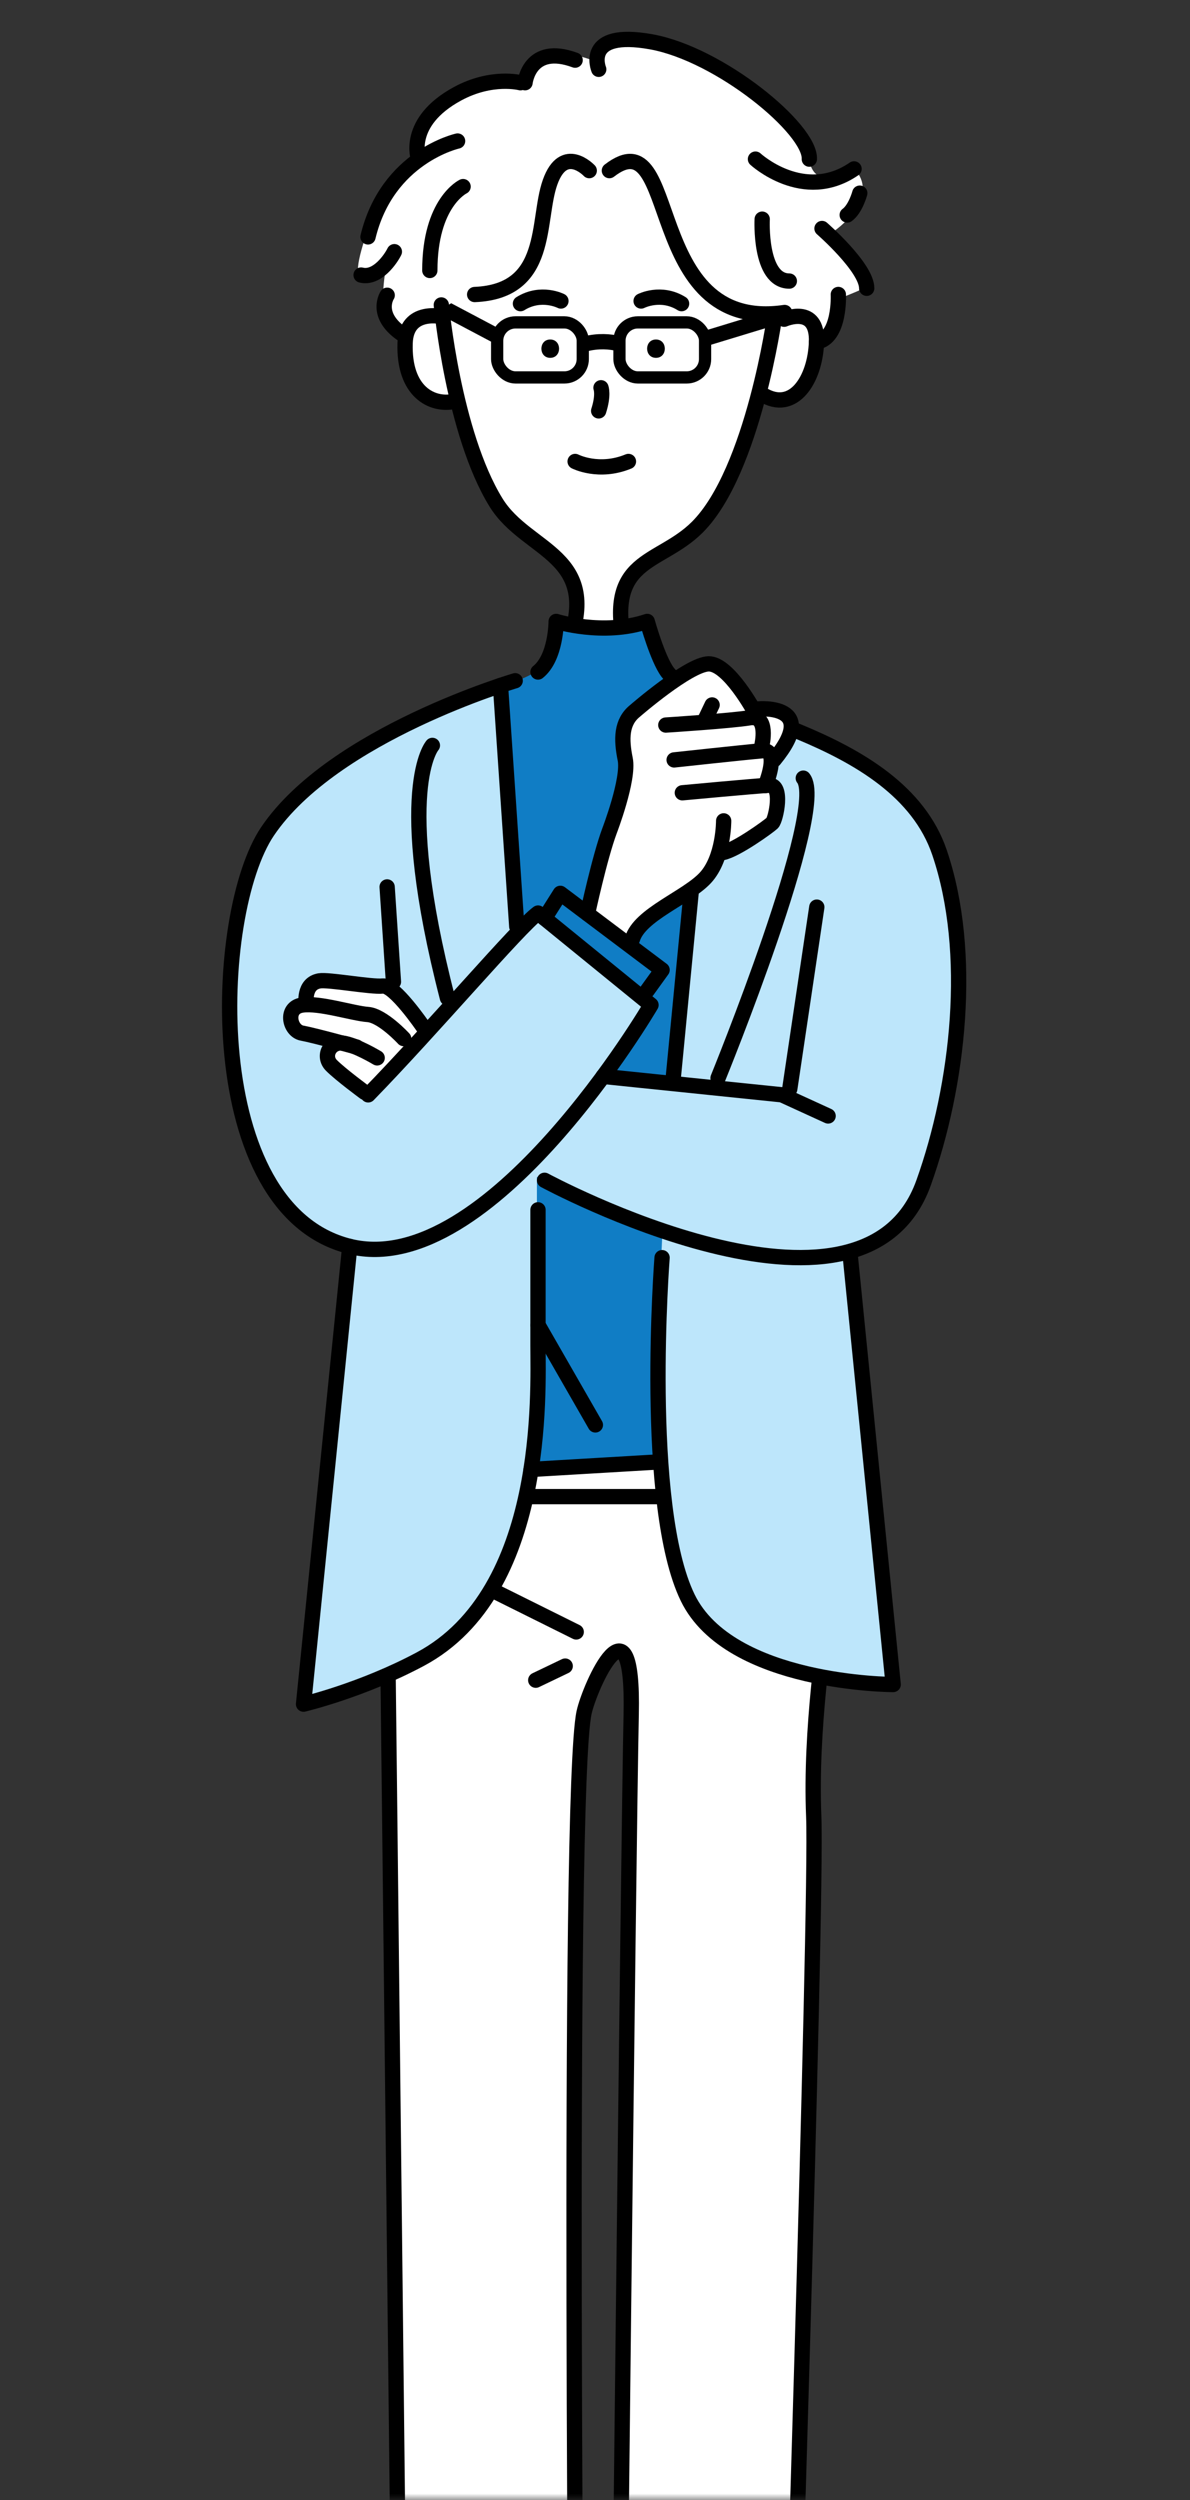 <svg width="90" height="189" viewBox="0 0 90 189" fill="none" xmlns="http://www.w3.org/2000/svg">
<rect x="0" y="0" width="90" height="189" fill="#333333" stroke="none"/>
<mask id="mask0_8245_6955" style="mask-type:alpha" maskUnits="userSpaceOnUse" x="0" y="0" width="90" height="189">
<rect width="90" height="189" transform="matrix(-1 0 0 1 90 0)" fill="#D9D9D9"/>
</mask>
<g mask="url(#mask0_8245_6955)">
<path d="M61.188 109.287H31.819V113.218C31.819 114.837 29.506 118.768 29.506 121.775C29.506 124.18 30.123 184.752 30.431 214.737C31.665 214.968 34.64 215.431 36.675 215.431C38.71 215.431 42.302 214.66 43.844 214.275C43.535 199.86 42.965 170.476 43.15 168.256C43.381 165.481 43.844 133.106 44.075 130.562C44.306 128.018 45.694 125.012 46.85 125.012C48.006 125.012 47.544 127.325 47.544 129.637C47.544 131.487 46.927 187.141 46.619 214.737C47.621 215.2 50.319 216.171 53.094 216.356C55.869 216.541 58.567 215.354 59.569 214.737C60.263 187.373 61.65 132.227 61.65 130.562C61.65 128.481 62.575 121.312 62.575 120.387C62.575 119.462 61.188 117.612 60.725 115.3C60.355 113.45 60.879 110.52 61.188 109.287Z" fill="white"/>
<path d="M31.49 109.361L61.025 109.125C61.025 109.125 60.364 113.385 61.025 116.224C61.627 118.81 62.815 119.513 62.626 121.474C62.436 123.435 61.266 130.677 61.543 137.319C61.821 143.96 59.555 214.552 59.555 214.552C59.555 214.552 56.521 217.026 52.303 216.198C47.738 215.306 46.711 214.464 46.711 214.464C46.711 214.464 47.53 139.215 47.738 129.609C47.946 120.003 44.607 127.486 44.176 129.456C42.854 135.506 43.658 214.464 43.658 214.464C43.658 214.464 40.527 215.375 37.493 215.375C31.837 215.375 30.338 214.816 30.338 214.816C30.338 214.816 29.353 125.71 29.289 121.256C29.224 116.803 32.263 115.091 31.485 109.37L31.49 109.361Z" stroke="black" stroke-width="1.156" stroke-linecap="round" stroke-linejoin="round"/>
<path d="M58.265 113.145H31.444" stroke="black" stroke-width="1.156" stroke-linecap="round" stroke-linejoin="round"/>
<path d="M35.912 119.564L43.58 123.375" stroke="black" stroke-width="1.156" stroke-linecap="round" stroke-linejoin="round"/>
<path d="M42.747 125.955L40.518 127.023" stroke="black" stroke-width="1.156" stroke-linecap="round" stroke-linejoin="round"/>
<path d="M45.462 9.571C34.177 9.016 32.127 18.898 32.512 23.909C29.506 23.446 30.662 28.071 31.587 29.228C32.327 30.153 33.9 30.23 34.593 30.153C35.21 32.234 36.675 36.766 37.6 38.246C38.756 40.096 43.15 42.64 43.612 44.259C44.075 45.878 43.15 48.421 42.456 49.809C41.762 51.196 48.237 51.196 47.543 50.04C46.85 48.884 46.85 45.646 47.312 44.028C47.775 42.409 51.243 41.253 53.093 39.634C54.573 38.339 56.793 32.619 57.718 29.921C58.643 30.461 60.725 30.615 61.65 26.915C62.575 23.215 59.877 23.678 58.412 24.371C58.798 19.669 56.747 10.126 45.462 9.571Z" fill="white"/>
<path d="M43.497 34.887C43.497 34.887 45.287 35.812 47.53 34.887" stroke="black" stroke-width="1.156" stroke-linecap="round" stroke-linejoin="round"/>
<path d="M45.453 29.314C45.453 29.314 45.666 29.851 45.277 31.063" stroke="black" stroke-width="1.156" stroke-linecap="round" stroke-linejoin="round"/>
<path d="M41.614 27.053C42.507 27.053 42.507 25.666 41.614 25.666C40.722 25.666 40.722 27.053 41.614 27.053Z" fill="black"/>
<path d="M49.611 27.053C50.504 27.053 50.504 25.666 49.611 25.666C48.718 25.666 48.718 27.053 49.611 27.053Z" fill="black"/>
<path d="M42.424 22.756C42.424 22.756 40.921 21.984 39.362 22.955" stroke="black" stroke-width="1.156" stroke-linecap="round" stroke-linejoin="round"/>
<path d="M48.487 22.756C48.487 22.756 49.99 21.984 51.549 22.955" stroke="black" stroke-width="1.156" stroke-linecap="round" stroke-linejoin="round"/>
<path d="M44.306 25.989C45.231 25.757 46.11 25.804 46.85 25.989" stroke="black" stroke-width="1.156" stroke-linejoin="round"/>
<path d="M53.556 25.527L58.875 23.908" stroke="black" stroke-width="1.156" stroke-linecap="round" stroke-linejoin="round"/>
<path d="M37.369 25.296L33.437 23.215" stroke="black" stroke-width="1.156" stroke-linecap="round" stroke-linejoin="round"/>
<rect x="46.85" y="24.372" width="6.475" height="4.162" rx="1.387" stroke="black" stroke-width="0.925" stroke-linejoin="round"/>
<rect x="37.6" y="24.372" width="6.475" height="4.162" rx="1.387" stroke="black" stroke-width="0.925" stroke-linejoin="round"/>
<path d="M49.394 13.733C48.469 11.328 46.85 12.114 46.156 12.808C45.891 13.039 46.156 13.733 43.844 12.576C41.531 11.42 40.837 15.351 40.837 17.201C40.837 19.051 39.681 21.133 38.294 21.826C36.906 22.52 33.438 22.289 33.438 23.908C32.142 23.168 31.202 24.524 30.894 25.295C30.585 25.064 29.83 24.463 29.275 23.908C28.72 23.353 29.044 20.901 29.275 19.745C29.044 19.976 28.396 20.531 27.656 20.901C26.731 21.364 26.962 19.745 27.887 17.201C28.812 14.658 30.663 12.808 31.819 11.883C30.894 10.032 32.281 8.414 34.594 7.026C36.444 5.916 38.756 6.101 39.681 6.333C39.758 5.947 40.097 4.991 40.837 4.251C41.578 3.511 44.075 4.251 45.231 4.714C45.077 4.56 44.954 4.066 45.694 3.326C46.619 2.401 49.856 3.095 53.556 4.714C57.256 6.333 60.725 10.033 61.188 12.114C61.65 14.195 63.269 13.27 64.656 12.808C66.321 14.658 64.117 16.816 62.806 17.664C63.808 18.512 65.812 20.393 65.812 21.133C65.812 22.058 63.269 22.289 63.269 22.983C63.269 23.676 62.806 25.064 61.881 25.295C61.881 23.63 60.031 23.676 59.106 23.908C57.873 23.753 55.036 23.214 53.556 22.289C51.706 21.133 50.55 16.739 49.394 13.733Z" fill="white"/>
<path d="M33.377 23.053C33.377 23.053 34.275 32.728 37.512 37.987C39.862 41.807 45.661 41.881 42.896 48.985" stroke="black" stroke-width="1.156" stroke-linecap="round" stroke-linejoin="round"/>
<path d="M58.611 23.77C58.611 23.77 56.983 35.609 52.742 39.851C49.824 42.769 45.661 42.089 47.313 49.114" stroke="black" stroke-width="1.156" stroke-linecap="round" stroke-linejoin="round"/>
<path d="M33.502 23.95C33.502 23.95 30.727 23.265 30.639 25.938C30.519 29.615 32.669 30.716 34.385 30.341" stroke="black" stroke-width="1.156" stroke-linecap="round" stroke-linejoin="round"/>
<path d="M59.305 24.134C59.305 24.134 61.849 23.006 61.752 25.859C61.655 28.713 59.99 31.275 57.649 29.814" stroke="black" stroke-width="1.156" stroke-linecap="round" stroke-linejoin="round"/>
<path d="M35.024 14.107C35.024 14.107 32.508 15.305 32.508 20.448" stroke="black" stroke-width="1.156" stroke-linecap="round" stroke-linejoin="round"/>
<path d="M46.087 12.899C51.554 8.677 48.487 25.216 59.342 23.625" stroke="black" stroke-width="1.156" stroke-linecap="round" stroke-linejoin="round"/>
<path d="M39.709 6.254C39.709 6.254 40.028 3.262 43.497 4.548" stroke="black" stroke-width="1.156" stroke-linecap="round" stroke-linejoin="round"/>
<path d="M45.282 5.241C45.282 5.241 44.047 2.226 49.245 3.16C54.449 4.094 61.335 9.774 61.21 12.031" stroke="black" stroke-width="1.156" stroke-linecap="round" stroke-linejoin="round"/>
<path d="M57.136 12.029C57.136 12.029 60.776 15.387 64.592 12.769" stroke="black" stroke-width="1.156" stroke-linecap="round" stroke-linejoin="round"/>
<path d="M65.026 14.602C65.026 14.602 64.707 15.795 64.074 16.253" stroke="black" stroke-width="1.156" stroke-linecap="round" stroke-linejoin="round"/>
<path d="M62.168 17.275C62.168 17.275 65.549 20.221 65.549 21.794" stroke="black" stroke-width="1.156" stroke-linecap="round" stroke-linejoin="round"/>
<path d="M39.362 6.255C39.362 6.255 37.198 5.686 34.608 7.087C30.639 9.238 31.652 12.031 31.652 12.031" stroke="black" stroke-width="1.156" stroke-linecap="round" stroke-linejoin="round"/>
<path d="M34.608 10.662C34.608 10.662 29.294 11.832 27.832 17.91" stroke="black" stroke-width="1.156" stroke-linecap="round" stroke-linejoin="round"/>
<path d="M29.826 19.027C29.571 19.55 28.531 21.104 27.31 20.794" stroke="black" stroke-width="1.156" stroke-linecap="round" stroke-linejoin="round"/>
<path d="M29.284 22.32C29.284 22.32 28.318 23.763 30.343 25.211" stroke="black" stroke-width="1.156" stroke-linecap="round" stroke-linejoin="round"/>
<path d="M63.403 22.262C63.403 22.262 63.569 25.569 61.752 25.86" stroke="black" stroke-width="1.156" stroke-linecap="round" stroke-linejoin="round"/>
<path d="M44.565 12.9C44.565 12.9 42.646 10.856 41.605 13.77C40.565 16.683 41.619 22.03 35.898 22.266" stroke="black" stroke-width="1.156" stroke-linecap="round" stroke-linejoin="round"/>
<path d="M57.645 16.568C57.645 16.568 57.404 21.249 59.698 21.249" stroke="black" stroke-width="1.156" stroke-linecap="round" stroke-linejoin="round"/>
<path d="M48.931 46.85C45.231 47.775 43.073 47.235 42.225 46.85C42.379 47.543 41.993 49.208 41.069 50.318C40.144 51.428 36.52 52.322 34.825 52.631L38.062 111.137L52.169 110.443C55.329 91.712 60.447 54.065 55.637 53.325C49.625 52.4 49.856 49.162 48.931 46.85Z" fill="#107DC5"/>
<path d="M51.012 81.769L54.019 53.094C57.95 54.019 64.194 57.256 67.662 59.569C71.131 61.881 72.056 66.506 72.519 71.362C72.981 76.219 71.362 85.237 69.744 89.631C68.449 93.146 65.504 94.487 64.194 94.719L67.662 127.325C65.581 127.094 60.447 126.308 56.562 125.013C51.706 123.394 51.012 119.231 50.087 111.831C49.162 104.431 50.087 95.412 50.087 93.1C48.422 92.915 40.914 89.169 37.369 87.319L44.769 81.075L51.012 81.769Z" fill="#BDE6FB"/>
<path d="M23.031 128.48L26.5 94.718C27.04 94.718 28.812 94.486 31.587 93.561C34.362 92.636 38.756 89.168 40.606 87.549V105.586C40.606 108.361 39.681 117.149 36.212 121.774C33.438 125.474 26.269 127.786 23.031 128.48Z" fill="#BDE6FB"/>
<path d="M19.331 64.193C21.551 58.458 32.744 53.478 38.063 51.705L39.219 70.205L40.606 69.28L49.163 76.218C47.158 79.918 41.624 88.196 35.519 91.711C27.888 96.105 25.113 94.486 20.95 90.093C16.788 85.699 16.556 71.361 19.331 64.193Z" fill="#BDE6FB"/>
<path d="M40.69 50.805C42.063 49.709 42.063 46.98 42.063 46.98C42.063 46.98 45.615 48.1 48.95 46.98C48.95 46.98 49.727 49.783 50.481 50.805C52.83 53.987 67.908 55.176 71.057 64.454C73.629 72.029 72.486 82.061 69.85 89.424C65.257 102.254 41.184 89.23 41.184 89.23" stroke="black" stroke-width="1.156" stroke-linecap="round" stroke-linejoin="round"/>
<path d="M29.234 74.64C29.789 74.825 31.777 77.03 32.702 78.109L28.309 82.965C27.538 82.425 25.811 81.161 25.071 80.421C24.146 79.496 25.071 79.034 25.302 78.802C21.14 77.877 21.834 77.184 22.065 76.49C22.25 75.935 22.913 75.95 23.221 76.028C23.067 75.642 22.944 74.779 23.684 74.409C24.609 73.946 28.54 74.409 29.234 74.64Z" fill="white"/>
<path d="M31.99 77.614C31.99 77.614 29.826 74.446 28.947 74.543C28.068 74.64 24.858 74.034 24.155 74.154C22.93 74.367 23.161 75.866 23.161 75.866" stroke="black" stroke-width="1.156" stroke-linecap="round" stroke-linejoin="round"/>
<path d="M30.529 78.517C30.529 78.517 28.928 76.773 27.814 76.695C26.699 76.616 24.16 75.788 22.847 75.983C21.533 76.177 21.885 77.93 22.847 78.105C23.809 78.281 26.968 79.155 26.968 79.155" stroke="black" stroke-width="1.156" stroke-linecap="round" stroke-linejoin="round"/>
<path d="M28.526 79.976C28.526 79.976 26.87 78.977 25.913 78.857C24.955 78.736 24.372 79.851 25.071 80.549C25.774 81.252 27.573 82.575 27.573 82.575" stroke="black" stroke-width="1.156" stroke-linecap="round" stroke-linejoin="round"/>
<path d="M38.964 51.465C38.964 51.465 25.205 55.493 20.233 62.852C16.029 69.077 15.21 91.462 26.454 94.228C37.04 96.832 49.236 75.977 49.236 75.977L40.694 69.026C39.27 70.053 32.725 77.767 27.846 82.772" stroke="black" stroke-width="1.156" stroke-linecap="round" stroke-linejoin="round"/>
<path d="M62.631 84.367L59.134 82.767L45.615 81.375" stroke="black" stroke-width="1.156" stroke-linecap="round" stroke-linejoin="round"/>
<path d="M59.73 82.324L61.775 68.578" stroke="black" stroke-width="1.156" stroke-linecap="round" stroke-linejoin="round"/>
<path d="M29.279 67.051L29.756 74.224" stroke="black" stroke-width="1.156" stroke-linecap="round" stroke-linejoin="round"/>
<path d="M37.85 51.822L39.084 70.049" stroke="black" stroke-width="1.156" stroke-linecap="round" stroke-linejoin="round"/>
<path d="M40.689 91.463V101.712C40.689 105.208 41.332 120.328 31.8 125.424C27.378 127.792 22.957 128.833 22.957 128.833L26.453 94.229" stroke="black" stroke-width="1.156" stroke-linecap="round" stroke-linejoin="round"/>
<path d="M52.271 67.478L50.934 81.326" stroke="black" stroke-width="1.156" stroke-linecap="round" stroke-linejoin="round"/>
<path d="M50.073 95.08C50.073 95.08 48.621 113.807 52.011 120.786C55.203 127.349 67.551 127.349 67.551 127.349L64.318 95.08" stroke="black" stroke-width="1.156" stroke-linecap="round" stroke-linejoin="round"/>
<path d="M32.702 56.353C32.702 56.353 29.761 59.633 33.84 75.45" stroke="black" stroke-width="1.156" stroke-linecap="round" stroke-linejoin="round"/>
<path d="M60.753 58.828C62.626 61.104 54.306 81.5 54.306 81.5" stroke="black" stroke-width="1.156" stroke-linecap="round" stroke-linejoin="round"/>
<path d="M49.828 110.521L40.162 111.09" stroke="black" stroke-width="1.156" stroke-linecap="round" stroke-linejoin="round"/>
<path d="M40.699 100.186L45.028 107.724" stroke="black" stroke-width="1.156" stroke-linecap="round" stroke-linejoin="round"/>
<path d="M46.85 60.493C45.925 62.343 44.769 66.968 44.306 69.05C44.692 69.281 45.925 70.067 47.775 71.362C48.006 69.512 50.55 68.356 52.169 67.431C53.464 66.691 54.25 65.273 54.481 64.656C55.637 63.962 58.042 62.529 58.412 62.343C58.875 62.112 58.875 61.187 58.644 60.031C58.459 59.106 58.104 59.029 57.95 59.106L58.412 57.487C59.029 56.793 60.124 55.175 59.569 54.25C59.014 53.325 57.487 53.402 56.794 53.556C56.254 52.554 54.897 50.457 53.787 50.087C52.4 49.625 46.85 54.25 46.85 55.406C46.85 56.562 48.006 58.181 46.85 60.493Z" fill="white"/>
<path d="M57.08 53.823C57.08 53.823 55.101 50.151 53.588 50.188C52.076 50.225 48.029 53.74 48.029 53.74C46.984 54.581 46.975 55.867 47.285 57.394C47.594 58.92 46.1 62.805 46.1 62.805C45.347 64.826 44.435 69.076 44.435 69.076" stroke="black" stroke-width="1.156" stroke-linecap="round" stroke-linejoin="round"/>
<path d="M50.355 54.814C50.355 54.814 55.239 54.504 56.706 54.264C58.172 54.023 57.621 56.354 57.621 56.354" stroke="black" stroke-width="1.156" stroke-linecap="round" stroke-linejoin="round"/>
<path d="M53.857 53.293L53.255 54.556" stroke="black" stroke-width="1.156" stroke-linecap="round" stroke-linejoin="round"/>
<path d="M50.985 57.45C50.985 57.45 56.276 56.876 57.654 56.756C59.032 56.636 57.881 59.387 57.881 59.387" stroke="black" stroke-width="1.156" stroke-linecap="round" stroke-linejoin="round"/>
<path d="M51.605 59.935C51.605 59.935 57.067 59.426 58.163 59.366C59.259 59.306 58.672 61.965 58.408 62.22C58.144 62.474 55.693 64.25 54.666 64.454" stroke="black" stroke-width="1.156" stroke-linecap="round" stroke-linejoin="round"/>
<path d="M54.731 62.057C54.731 62.057 54.745 64.855 53.348 66.362C51.951 67.87 48.358 69.142 47.826 71.011" stroke="black" stroke-width="1.156" stroke-linecap="round" stroke-linejoin="round"/>
<path d="M57.381 53.594C57.381 53.594 62.034 53.192 58.556 57.433" stroke="black" stroke-width="1.156" stroke-linecap="round" stroke-linejoin="round"/>
<path d="M41.185 69.424L42.378 67.537L50.074 73.328L48.95 74.886" stroke="black" stroke-width="1.156" stroke-linecap="round" stroke-linejoin="round"/>
</g>
</svg>
